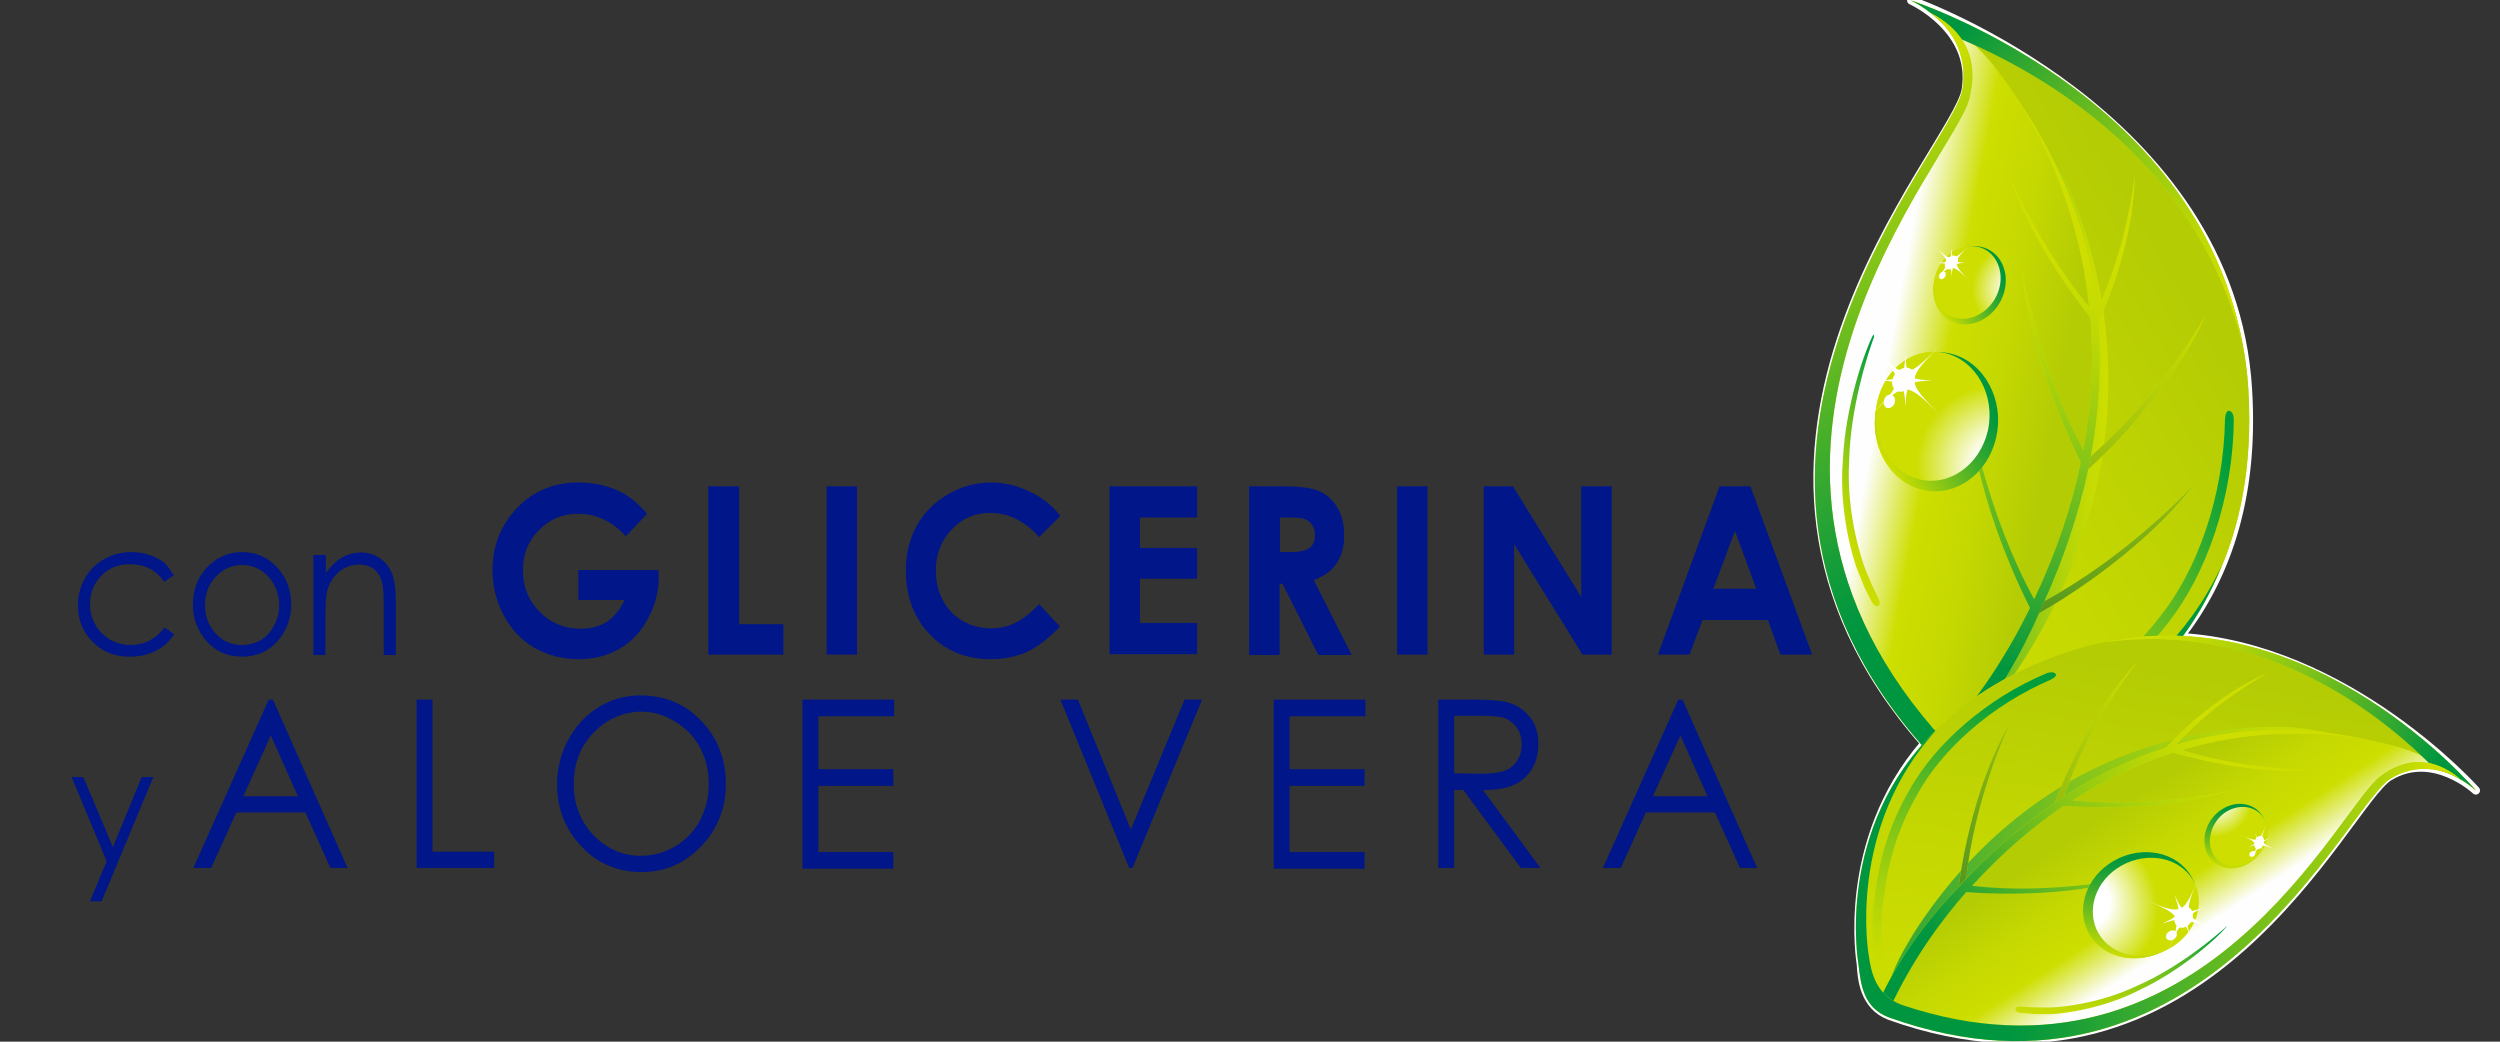 <?xml version="1.0" encoding="utf-8"?>
<!-- Generator: Adobe Illustrator 25.0.1, SVG Export Plug-In . SVG Version: 6.00 Build 0)  -->
<svg version="1.1" id="Capa_1" xmlns="http://www.w3.org/2000/svg" xmlns:xlink="http://www.w3.org/1999/xlink" x="0px" y="0px"
	 viewBox="0 0 600 250" style="enable-background:new 0 0 600 250;" xml:space="preserve">
<rect x="0" y="0" width="600" height="250" fill="#333333" stroke="none"/>
<style type="text/css">
	.st0{fill:#FFFFFF;}
	.st1{fill:#001689;}
	.st2{fill:#FFFFFF;stroke:#FFFFFF;stroke-width:2;stroke-linejoin:round;stroke-miterlimit:10;}
	.st3{fill:#CDDE00;}
	.st4{fill:url(#SVGID_1_);}
	.st5{fill:url(#SVGID_2_);}
	.st6{fill:url(#SVGID_3_);}
	.st7{fill:url(#SVGID_4_);}
	.st8{fill:url(#SVGID_5_);}
	.st9{fill:url(#SVGID_6_);}
	.st10{fill:url(#SVGID_7_);}
	.st11{fill:url(#SVGID_8_);}
	.st12{fill:url(#SVGID_9_);}
	.st13{fill:url(#SVGID_10_);}
	.st14{fill:url(#SVGID_11_);}
	.st15{fill:url(#SVGID_12_);}
	.st16{fill:url(#SVGID_13_);}
	.st17{fill:url(#SVGID_14_);}
	.st18{fill:url(#SVGID_15_);}
	.st19{fill:url(#SVGID_16_);}
	.st20{fill:url(#SVGID_17_);}
	.st21{fill:url(#SVGID_18_);}
	.st22{fill:url(#SVGID_19_);}
	.st23{fill:url(#SVGID_20_);}
	.st24{fill:url(#SVGID_21_);}
	.st25{fill:url(#SVGID_22_);}
	.st26{fill:url(#SVGID_23_);}
	.st27{fill:url(#SVGID_24_);}
	.st28{fill:url(#SVGID_25_);}
	.st29{fill:url(#SVGID_26_);}
	.st30{fill:url(#SVGID_27_);}
	.st31{fill:url(#SVGID_28_);}
	.st32{fill:url(#SVGID_29_);}
	.st33{fill:url(#SVGID_30_);}
</style>
<path class="st0" d="M523.2,152.9c10.4-13.3,18-32.3,16.3-59.5C535.5,27,458.7,0.1,458.7,0.1s15.4,6.9,13.1,21.4
	c-2.3,14.4-72,86.4-9.9,156.9c-20.4,23.6-15.3,52.9-15.3,52.9c0.2,3.6,0.7,10.1,6.9,12.5c75.3,26.9,109.4-51,119.9-57.4
	c10.5-6.4,20.8,3.3,20.8,3.3S563.5,155.2,523.2,152.9z"/>
<g>
	<g>
		<g>
			<g>
				<path class="st1" d="M41.7,138.1l-2.3,1.5c-2-2.8-4.7-4.2-8.2-4.2c-2.8,0-5.1,0.9-6.9,2.8c-1.8,1.9-2.7,4.1-2.7,6.8
					c0,1.7,0.4,3.4,1.3,4.9c0.8,1.5,2,2.7,3.5,3.6c1.5,0.8,3.1,1.3,4.9,1.3c3.3,0,6.1-1.4,8.2-4.2l2.3,1.6c-1.1,1.7-2.5,3.1-4.4,4
					c-1.8,0.9-3.9,1.4-6.3,1.4c-3.6,0-6.6-1.2-8.9-3.6c-2.4-2.4-3.5-5.3-3.5-8.8c0-2.3,0.6-4.5,1.7-6.4c1.1-2,2.6-3.5,4.6-4.6
					c1.9-1.1,4.1-1.7,6.5-1.7c1.5,0,3,0.2,4.4,0.7s2.6,1.1,3.6,1.9C40.2,135.9,41,136.9,41.7,138.1z"/>
				<path class="st1" d="M58.1,132.5c3.5,0,6.4,1.3,8.7,4c2.1,2.4,3.1,5.3,3.1,8.6c0,3.3-1.1,6.3-3.3,8.8c-2.2,2.5-5.1,3.7-8.5,3.7
					c-3.5,0-6.3-1.2-8.5-3.7c-2.2-2.5-3.3-5.4-3.3-8.8c0-3.3,1-6.2,3.1-8.6C51.7,133.9,54.6,132.5,58.1,132.5z M58.1,135.6
					c-2.4,0-4.5,0.9-6.3,2.8s-2.6,4.2-2.6,6.9c0,1.7,0.4,3.3,1.2,4.8c0.8,1.5,1.9,2.6,3.2,3.5c1.4,0.8,2.8,1.2,4.5,1.2
					c1.6,0,3.1-0.4,4.5-1.2s2.4-2,3.2-3.5c0.8-1.5,1.2-3.1,1.2-4.8c0-2.7-0.9-5-2.6-6.9S60.5,135.6,58.1,135.6z"/>
				<path class="st1" d="M75.3,133.2h2.9v4.3c1.2-1.6,2.5-2.9,3.9-3.7s3-1.2,4.6-1.2c1.7,0,3.2,0.5,4.5,1.4c1.3,0.9,2.3,2.1,2.9,3.7
					s0.9,3.9,0.9,7.2v12.3h-2.9v-11.4c0-2.8-0.1-4.6-0.3-5.5c-0.3-1.6-1-2.8-1.9-3.6c-1-0.8-2.2-1.2-3.8-1.2c-1.8,0-3.4,0.6-4.8,1.8
					c-1.4,1.2-2.3,2.8-2.8,4.6c-0.3,1.2-0.4,3.4-0.4,6.5v8.8h-2.9V133.2z"/>
				<path class="st1" d="M155.3,123.3l-5.1,5.4c-3.3-3.6-7.1-5.4-11.4-5.4c-3.8,0-6.9,1.3-9.5,4c-2.6,2.6-3.8,5.8-3.8,9.6
					c0,3.9,1.3,7.2,4,9.9c2.6,2.7,5.9,4.1,9.8,4.1c2.5,0,4.7-0.6,6.4-1.7c1.7-1.1,3.1-2.9,4.2-5.2h-11.1v-7.2H158l0.1,1.7
					c0,3.5-0.9,6.9-2.6,10c-1.7,3.2-4,5.6-6.8,7.2s-6,2.5-9.7,2.5c-4,0-7.5-0.9-10.7-2.7c-3.1-1.8-5.6-4.4-7.4-7.8s-2.7-7-2.7-10.9
					c0-5.3,1.7-10,5-13.9c4-4.7,9.2-7.1,15.6-7.1c3.3,0,6.5,0.6,9.4,1.9C150.5,118.7,153,120.6,155.3,123.3z"/>
				<path class="st1" d="M170.1,116.7h7.3v33.1h10.6v7.3h-18V116.7z"/>
				<path class="st1" d="M198.4,116.7h7.3v40.4h-7.3V116.7z"/>
				<path class="st1" d="M254.5,123.8l-5.1,5.1c-3.5-3.9-7.4-5.8-11.7-5.8c-3.7,0-6.8,1.3-9.3,4c-2.5,2.6-3.8,5.9-3.8,9.8
					c0,2.7,0.6,5.1,1.7,7.2c1.1,2.1,2.7,3.7,4.7,4.9c2,1.2,4.3,1.8,6.8,1.8c2.1,0,4.1-0.4,5.8-1.3c1.8-0.8,3.7-2.3,5.8-4.5l5,5.4
					c-2.8,2.9-5.5,4.9-8,6.1c-2.5,1.1-5.4,1.7-8.6,1.7c-6,0-10.9-2-14.7-6c-3.8-4-5.7-9.1-5.7-15.3c0-4,0.9-7.6,2.6-10.7
					c1.7-3.1,4.2-5.6,7.4-7.5c3.2-1.9,6.7-2.9,10.4-2.9c3.2,0,6.2,0.7,9.1,2.1C249.9,119.2,252.4,121.2,254.5,123.8z"/>
				<path class="st1" d="M266.3,116.7h21v7.5h-13.7v7.3h13.7v7.4h-13.7v10.6h13.7v7.5h-21V116.7z"/>
				<path class="st1" d="M299.9,116.7h7.7c4.2,0,7.3,0.4,9.1,1.2c1.8,0.8,3.2,2.1,4.3,4c1.1,1.8,1.6,4,1.6,6.6
					c0,2.7-0.6,4.9-1.8,6.7c-1.2,1.8-3,3.1-5.5,4l9.1,18h-8l-8.6-17.1h-0.7v17.1h-7.3V116.7z M307.2,132.5h2.3c2.3,0,3.9-0.3,4.8-1
					s1.3-1.7,1.3-3.2c0-0.9-0.2-1.6-0.7-2.3c-0.4-0.7-1-1.1-1.7-1.4c-0.7-0.3-2.1-0.4-4-0.4h-2V132.5z"/>
				<path class="st1" d="M335.3,116.7h7.3v40.4h-7.3V116.7z"/>
				<path class="st1" d="M356.1,116.7h7l16.4,26.6v-26.6h7.3v40.4h-7l-16.4-26.5v26.5h-7.3V116.7z"/>
				<path class="st1" d="M412.7,116.7h7.4l14.8,40.4h-7.6l-3-8.3h-15.7l-3.1,8.3h-7.6L412.7,116.7z M416.4,127.4l-5.2,13.9h10.3
					L416.4,127.4z"/>
				<path class="st1" d="M17.2,186.5H20l7.1,16.8l6.9-16.8h2.8l-12.4,29.8h-2.8l4-9.6L17.2,186.5z"/>
				<path class="st1" d="M65.5,167.9l17.9,40.4h-4.1l-6-13.3H56.7l-6,13.3h-4.3l18.1-40.4H65.5z M65,176.5l-6.6,14.6h13.1L65,176.5z
					"/>
				<path class="st1" d="M100,167.9h3.8v36.5h14.8v3.9H100V167.9z"/>
				<path class="st1" d="M153.7,166.9c5.8,0,10.7,2,14.6,6.1s5.9,9.1,5.9,15.1c0,5.9-2,10.9-5.9,15c-3.9,4.1-8.7,6.2-14.3,6.2
					c-5.7,0-10.5-2-14.4-6.1c-3.9-4.1-5.9-9.1-5.9-14.9c0-3.9,0.9-7.5,2.7-10.8s4.2-5.9,7.3-7.8
					C146.8,167.8,150.1,166.9,153.7,166.9z M153.9,170.8c-2.8,0-5.5,0.8-8.1,2.3c-2.5,1.6-4.5,3.7-6,6.3c-1.4,2.6-2.1,5.6-2.1,8.8
					c0,4.8,1.6,8.9,4.7,12.2c3.2,3.3,7,5,11.4,5c3,0,5.7-0.8,8.3-2.3c2.5-1.5,4.5-3.6,5.9-6.2c1.4-2.6,2.1-5.6,2.1-8.8
					c0-3.2-0.7-6.1-2.1-8.7c-1.4-2.6-3.4-4.7-6-6.2C159.5,171.6,156.8,170.8,153.9,170.8z"/>
				<path class="st1" d="M192.6,167.9h22v4h-18.2v12.7h18v4h-18v15.9h18v4h-21.8V167.9z"/>
				<path class="st1" d="M254.5,167.9h4.2l12.7,31.2l12.9-31.2h4.2l-16.7,40.4H271L254.5,167.9z"/>
				<path class="st1" d="M305.7,167.9h22v4h-18.2v12.7h18v4h-18v15.9h18v4h-21.8V167.9z"/>
				<path class="st1" d="M345.2,167.9h7.6c4.3,0,7.2,0.2,8.7,0.6c2.3,0.5,4.1,1.7,5.6,3.5s2.1,4,2.1,6.7c0,2.2-0.5,4.1-1.5,5.8
					c-1,1.7-2.4,2.9-4.2,3.8c-1.8,0.9-4.3,1.3-7.6,1.3l13.8,18.7H365l-13.8-18.7H349v18.7h-3.8V167.9z M349,171.9v13.7l6.6,0.1
					c2.6,0,4.5-0.3,5.7-0.8c1.2-0.5,2.2-1.3,2.9-2.5c0.7-1.1,1-2.4,1-3.8c0-1.4-0.3-2.6-1-3.7s-1.6-1.9-2.7-2.4
					c-1.1-0.5-3-0.7-5.6-0.7H349z"/>
				<path class="st1" d="M403.8,167.9l17.9,40.4h-4.1l-6-13.3H395l-6,13.3h-4.3l18.1-40.4H403.8z M403.3,176.5l-6.6,14.6h13.1
					L403.3,176.5z"/>
			</g>
		</g>
	</g>
</g>
<path class="st2" d="M523.2,152.9c10.4-13.3,18-32.3,16.3-59.5C535.5,27,458.7,0.1,458.7,0.1s15.4,6.9,13.1,21.4
	c-2.3,14.4-72,86.4-9.9,156.9c-20.4,23.6-15.3,52.9-15.3,52.9c0.2,3.6,0.7,10.1,6.9,12.5c75.3,26.9,109.4-51,119.9-57.4
	c10.5-6.4,20.8,3.3,20.8,3.3S563.5,155.2,523.2,152.9z"/>
<g>
	<g>
		<path class="st3" d="M479.6,181.4c0,0,64.5-13.9,60-88C535.5,27,458.7,0.1,458.7,0.1s15.4,6.9,13.1,21.4
			c-2.3,14.5-72.7,87.1-9,157.9C468.1,185.3,475.5,182.8,479.6,181.4z"/>
		
			<linearGradient id="SVGID_1_" gradientUnits="userSpaceOnUse" x1="-491.119" y1="131.347" x2="-369.401" y2="131.347" gradientTransform="matrix(-0.861 0.51 0.51 0.861 39.47 194.376)">
			<stop  offset="7.722010e-02" style="stop-color:#B4CC04"/>
			<stop  offset="0.589" style="stop-color:#C5D801"/>
			<stop  offset="1" style="stop-color:#CDDE00"/>
		</linearGradient>
		<path class="st4" d="M479.6,181.4c0,0,64.5-13.9,60-88C535.5,27,458.7,0.1,458.7,0.1s15.4,6.9,13.1,21.4
			c-2.3,14.5-72.7,87.1-9,157.9C468.1,185.3,475.5,182.8,479.6,181.4z"/>
		<path class="st3" d="M468.7,8.6c-4-5.7-10.1-8.5-10.1-8.5S526.9,22,538,81.8C527.2,39.9,492.3,18.1,468.7,8.6z"/>
		
			<linearGradient id="SVGID_2_" gradientUnits="userSpaceOnUse" x1="-475.562" y1="190.992" x2="-382.932" y2="190.992" gradientTransform="matrix(-0.861 0.51 0.51 0.861 39.47 194.376)">
			<stop  offset="7.722010e-02" style="stop-color:#009D3D"/>
			<stop  offset="0.161" style="stop-color:#1AA535"/>
			<stop  offset="0.384" style="stop-color:#59B923"/>
			<stop  offset="0.587" style="stop-color:#8BC914"/>
			<stop  offset="0.764" style="stop-color:#AFD409"/>
			<stop  offset="0.908" style="stop-color:#C5DB02"/>
			<stop  offset="1" style="stop-color:#CDDE00"/>
		</linearGradient>
		<path class="st5" d="M536.1,100.6c-0.1,18.9-6.6,37.2-15.7,48.8c-8.9,11.7-18.5,17.3-21,18.9c-8.9,5.3-10.6,6.1-20,9
			c0,0.1-4.8,1.3-5.1,0c-0.3-1.2,4.3-2.3,4.3-2.4c9-2.9,10-3.1,19.4-8.7c2.4-1.6,11.7-6.9,20.4-18.2c8.9-11.1,15.3-28.8,15.6-47.4
			c0,0,0.1-2,0.9-2C535.9,98.6,536.1,100.1,536.1,100.6z"/>
		<path class="st3" d="M471.8,21.6c1.5-10.7-6.3-17.2-10.6-20c5.7,2.8,12.9,8.4,18,15.1c33.8,44.7,21.9,90.2,21.9,90.2
			c-6.5,40.9-31.1,68.7-35.8,73.8c0,0,0,0-0.1-0.1C401,109.5,469.7,36.1,471.8,21.6z"/>
		
			<linearGradient id="SVGID_3_" gradientUnits="userSpaceOnUse" x1="-443.866" y1="150.478" x2="-400.919" y2="112.79" gradientTransform="matrix(-0.861 0.51 0.51 0.861 39.47 194.376)">
			<stop  offset="7.722010e-02" style="stop-color:#B4CC04"/>
			<stop  offset="0.352" style="stop-color:#C5D801"/>
			<stop  offset="0.573" style="stop-color:#CDDE00"/>
			<stop  offset="0.816" style="stop-color:#FEFEFE"/>
		</linearGradient>
		<path class="st6" d="M471.8,21.6c1.5-10.7-6.3-17.2-10.6-20c5.7,2.8,12.9,8.4,18,15.1c33.8,44.7,21.9,90.2,21.9,90.2
			c-6.5,40.9-31.1,68.7-35.8,73.8c0,0,0,0-0.1-0.1C401,109.5,469.7,36.1,471.8,21.6z"/>
		
			<linearGradient id="SVGID_4_" gradientUnits="userSpaceOnUse" x1="-464.709" y1="51.748" x2="-491.574" y2="144.011" gradientTransform="matrix(-0.861 0.51 0.51 0.861 39.47 194.376)">
			<stop  offset="7.722010e-02" style="stop-color:#009640"/>
			<stop  offset="0.161" style="stop-color:#1A9F38"/>
			<stop  offset="0.384" style="stop-color:#59B524"/>
			<stop  offset="0.587" style="stop-color:#8BC715"/>
			<stop  offset="0.764" style="stop-color:#AFD309"/>
			<stop  offset="0.908" style="stop-color:#C5DB03"/>
			<stop  offset="1" style="stop-color:#CDDE00"/>
		</linearGradient>
		<path class="st7" d="M468.7,8.6c-4-5.7-10.1-8.5-10.1-8.5S526.9,22,538,81.8C527.2,39.9,492.3,18.1,468.7,8.6z"/>
		
			<linearGradient id="SVGID_5_" gradientUnits="userSpaceOnUse" x1="549.97" y1="-106.691" x2="588.5" y2="-106.691" gradientTransform="matrix(1 0 0 1 -82.449 212.438)">
			<stop  offset="7.722010e-02" style="stop-color:#3AAA35"/>
			<stop  offset="0.223" style="stop-color:#59B52A"/>
			<stop  offset="0.478" style="stop-color:#8BC718"/>
			<stop  offset="0.702" style="stop-color:#AFD30B"/>
			<stop  offset="0.883" style="stop-color:#C5DB03"/>
			<stop  offset="1" style="stop-color:#CDDE00"/>
		</linearGradient>
		<path class="st8" d="M501.4,109.1c3.1-19.4,2.1-40.2-4.7-58.8c-2.6-7.2-4.3-11.2-6.9-16.8c0,0-0.9-0.8-0.6-0.9
			c0.3-0.1,0.8,0.7,0.8,0.7c3.3,5.1,5.9,9.4,8.6,16.8c7,19,9.2,39.7,5.9,59.6c-3.3,19.9-11.5,38.8-23.2,55.2
			c-4.6,6.3-8.1,9.9-12.9,13.7c0,0-0.7,0.6-1,0.4c-0.2-0.2,0.4-0.9,0.4-0.9c3.6-4.8,6.4-8.7,10.8-15
			C490.2,147,498.2,128.5,501.4,109.1z M504.6,109.6c-3.3,19.9-11.5,38.8-23.2,55.2"/>
		
			<linearGradient id="SVGID_6_" gradientUnits="userSpaceOnUse" x1="-410.966" y1="139.355" x2="-377.947" y2="139.355" gradientTransform="matrix(-0.861 0.51 0.51 0.861 39.47 194.376)">
			<stop  offset="7.722010e-02" style="stop-color:#009D3D"/>
			<stop  offset="0.161" style="stop-color:#1AA535"/>
			<stop  offset="0.384" style="stop-color:#59B923"/>
			<stop  offset="0.587" style="stop-color:#8BC914"/>
			<stop  offset="0.764" style="stop-color:#AFD409"/>
			<stop  offset="0.908" style="stop-color:#C5DB02"/>
			<stop  offset="1" style="stop-color:#CDDE00"/>
		</linearGradient>
		<path class="st9" d="M449.8,80.8c-1.5,3.9-5.7,17-6,29.7c-0.8,12.8,3.2,24.6,4,26.4c1.8,4.3,1,2.5,3,6.7c0,0,0.8,1.4-0.1,1.8
			c-0.9,0.4-1.6-1.2-1.6-1.2c-2.2-4.3-1.3-2.5-3.1-6.9c-0.9-1.9-4.8-14-3.7-27c0.6-12.9,5.2-26,7.2-29.8c0,0,0.1-0.2,0.2-0.2
			C449.8,80.7,449.8,80.8,449.8,80.8z"/>
		<g>
			<path class="st3" d="M503.6,77.3c0.9,11.2,0.1,22.1-1.8,32.2c0,0-0.4,2.2-0.6,3.1c-2.5,11.7-6.4,22.5-10.5,31.6
				c0,0-1,2.1-1.3,2.9c-9.3,21.5-21.2,33.2-22.9,34.9c-0.4-0.3-0.9-0.9-1.2-1.2c-0.4-0.4-1-0.7-1.4-1.1
				c11.5-12.1,18.7-24.4,23.3-33.8c-1.4-2.7-12.7-25.1-14.5-47c0.3,2.1,4.4,24.6,15.5,44.9c5.5-11.6,9.1-22.6,11.2-32.9
				c-2.4-4.7-12.5-25.7-14.1-46.3c0.3,2,4.2,23.5,14.7,43.4c2.1-11.5,2.5-22.2,1.7-31.8c-1-1.3-14-17.3-19.6-34.4
				c0.8,1.9,7.8,18.1,19.3,31.9c-3.4-33.9-20.6-54.2-20.5-54.4c14,18.4,20.5,37.2,22.5,55.1C503.3,74.3,503.5,76.3,503.6,77.3z"/>
			<path class="st3" d="M490.6,144.3c19.8-10.7,34.8-26.7,36.2-28.3c-13.5,17.6-35.3,30-37.5,31.2L490.6,144.3z"/>
			<path class="st3" d="M501.8,109.5c16.2-14.1,26.8-32.3,27.7-34.1c-8.3,18.5-24.5,33.8-28.3,37.2L501.8,109.5z"/>
		</g>
		<path class="st3" d="M503.3,74.3c6.9-14.2,8.8-30,9-31.9c-0.3,16.2-7.3,31.9-8.7,34.9L503.3,74.3z"/>
		<g>
			
				<linearGradient id="SVGID_7_" gradientUnits="userSpaceOnUse" x1="-387.075" y1="198.605" x2="-456.041" y2="117.126" gradientTransform="matrix(-0.861 0.51 0.51 0.861 39.47 194.376)">
				<stop  offset="7.722010e-02" style="stop-color:#009640"/>
				<stop  offset="0.161" style="stop-color:#1A9F38"/>
				<stop  offset="0.384" style="stop-color:#59B524"/>
				<stop  offset="0.587" style="stop-color:#8BC715"/>
				<stop  offset="0.764" style="stop-color:#AFD309"/>
				<stop  offset="0.908" style="stop-color:#C5DB03"/>
				<stop  offset="1" style="stop-color:#CDDE00"/>
			</linearGradient>
			<path class="st10" d="M503.6,77.3c0.9,11.2,0.1,22.1-1.8,32.2c0,0-0.4,2.2-0.6,3.1c-2.5,11.7-6.4,22.5-10.5,31.6
				c0,0-1,2.1-1.3,2.9c-9.3,21.5-21.2,33.2-22.9,34.9c-0.4-0.3-0.9-0.9-1.2-1.2c-0.4-0.4-1-0.7-1.4-1.1
				c11.5-12.1,18.7-24.4,23.3-33.8c-1.4-2.7-12.7-25.1-14.5-47c0.3,2.1,4.4,24.6,15.5,44.9c5.5-11.6,9.1-22.6,11.2-32.9
				c-2.4-4.7-12.5-25.7-14.1-46.3c0.3,2,4.2,23.5,14.7,43.4c2.1-11.5,2.5-22.2,1.7-31.8c-1-1.3-14-17.3-19.6-34.4
				c0.8,1.9,7.8,18.1,19.3,31.9c-3.4-33.9-20.6-54.2-20.5-54.4c14,18.4,20.5,37.2,22.5,55.1C503.3,74.3,503.5,76.3,503.6,77.3z"/>
			
				<linearGradient id="SVGID_8_" gradientUnits="userSpaceOnUse" x1="-408.255" y1="216.536" x2="-477.238" y2="135.037" gradientTransform="matrix(-0.861 0.51 0.51 0.861 39.47 194.376)">
				<stop  offset="7.722010e-02" style="stop-color:#358428"/>
				<stop  offset="0.241" style="stop-color:#599A1E"/>
				<stop  offset="0.49" style="stop-color:#8BB711"/>
				<stop  offset="0.709" style="stop-color:#AFCC08"/>
				<stop  offset="0.886" style="stop-color:#C5D902"/>
				<stop  offset="1" style="stop-color:#CDDE00"/>
			</linearGradient>
			<path class="st11" d="M490.6,144.3c19.8-10.7,34.8-26.7,36.2-28.3c-13.5,17.6-35.3,30-37.5,31.2L490.6,144.3z"/>
			
				<linearGradient id="SVGID_9_" gradientUnits="userSpaceOnUse" x1="-408.907" y1="217.088" x2="-477.889" y2="135.59" gradientTransform="matrix(-0.861 0.51 0.51 0.861 39.47 194.376)">
				<stop  offset="7.722010e-02" style="stop-color:#358428"/>
				<stop  offset="0.241" style="stop-color:#599A1E"/>
				<stop  offset="0.49" style="stop-color:#8BB711"/>
				<stop  offset="0.709" style="stop-color:#AFCC08"/>
				<stop  offset="0.886" style="stop-color:#C5D902"/>
				<stop  offset="1" style="stop-color:#CDDE00"/>
			</linearGradient>
			<path class="st12" d="M501.8,109.5c16.2-14.1,26.8-32.3,27.7-34.1c-8.3,18.5-24.5,33.8-28.3,37.2L501.8,109.5z"/>
		</g>
		
			<linearGradient id="SVGID_10_" gradientUnits="userSpaceOnUse" x1="-398.986" y1="208.72" x2="-467.975" y2="127.214" gradientTransform="matrix(-0.861 0.51 0.51 0.861 39.47 194.376)">
			<stop  offset="7.722010e-02" style="stop-color:#358428"/>
			<stop  offset="0.241" style="stop-color:#599A1E"/>
			<stop  offset="0.49" style="stop-color:#8BB711"/>
			<stop  offset="0.709" style="stop-color:#AFCC08"/>
			<stop  offset="0.886" style="stop-color:#C5D902"/>
			<stop  offset="1" style="stop-color:#CDDE00"/>
		</linearGradient>
		<path class="st13" d="M503.3,74.3c6.9-14.2,8.8-30,9-31.9c-0.3,16.2-7.3,31.9-8.7,34.9L503.3,74.3z"/>
		<g>
			<g>
				<g>
					<path class="st3" d="M461.2,117.5c-7.9-2-12.8-11-10.8-20c2-9,10-14.6,17.9-12.6c7.9,2,12.8,11,10.8,20
						C477.1,113.9,469.1,119.5,461.2,117.5z"/>
					
						<linearGradient id="SVGID_11_" gradientUnits="userSpaceOnUse" x1="-428.809" y1="136.537" x2="-397.916" y2="136.537" gradientTransform="matrix(-0.861 0.51 0.51 0.861 39.47 194.376)">
						<stop  offset="7.722010e-02" style="stop-color:#009640"/>
						<stop  offset="0.191" style="stop-color:#129C3A"/>
						<stop  offset="0.418" style="stop-color:#40AD2C"/>
						<stop  offset="0.735" style="stop-color:#8AC715"/>
						<stop  offset="1" style="stop-color:#CDDE00"/>
					</linearGradient>
					<path class="st14" d="M461.2,117.5c-7.9-2-12.8-11-10.8-20c2-9,10-14.6,17.9-12.6c7.9,2,12.8,11,10.8,20
						C477.1,113.9,469.1,119.5,461.2,117.5z"/>
					
						<radialGradient id="SVGID_12_" cx="9060.178" cy="6893.334" r="29.178" gradientTransform="matrix(0.191 -0.874 0.971 0.249 -7940.948 6315.326)" gradientUnits="userSpaceOnUse">
						<stop  offset="0.297" style="stop-color:#FFFFFF"/>
						<stop  offset="0.798" style="stop-color:#CDDE00"/>
					</radialGradient>
					<path class="st15" d="M460.5,115c-7.4-1.9-11.8-10.2-10-18.5c1.8-8.4,9.3-13.6,16.6-11.7c7.3,1.9,11.8,10.2,10,18.5
						C475.2,111.6,467.8,116.9,460.5,115z"/>
					<path class="st0" d="M455,93.7c-1.1-0.7-1.2-2.5-0.2-3.9c1-1.4,2.8-2,3.9-1.2c1.1,0.7,1.2,2.5,0.2,3.9
						C457.8,93.9,456.1,94.4,455,93.7z"/>
					<path class="st0" d="M452.9,97.9c-0.7-0.2-1-1.1-0.7-2c0.3-0.9,1.1-1.4,1.8-1.1c0.7,0.2,1,1.1,0.7,2
						C454.4,97.6,453.6,98.1,452.9,97.9z"/>
				</g>
			</g>
		</g>
		<g>
			<g>
				<g>
					<path class="st3" d="M470.1,77.7c-4.6-0.9-7.1-5.8-5.7-10.9c1.4-5.1,6.3-8.5,10.9-7.6c4.6,0.9,7.1,5.8,5.7,10.9
						C479.6,75.2,474.7,78.6,470.1,77.7z"/>
					
						<linearGradient id="SVGID_13_" gradientUnits="userSpaceOnUse" x1="-446.241" y1="112.416" x2="-427.516" y2="112.416" gradientTransform="matrix(-0.861 0.51 0.51 0.861 39.47 194.376)">
						<stop  offset="7.722010e-02" style="stop-color:#009640"/>
						<stop  offset="0.191" style="stop-color:#129C3A"/>
						<stop  offset="0.418" style="stop-color:#40AD2C"/>
						<stop  offset="0.735" style="stop-color:#8AC715"/>
						<stop  offset="1" style="stop-color:#CDDE00"/>
					</linearGradient>
					<path class="st16" d="M470.1,77.7c-4.6-0.9-7.1-5.8-5.7-10.9c1.4-5.1,6.3-8.5,10.9-7.6c4.6,0.9,7.1,5.8,5.7,10.9
						C479.6,75.2,474.7,78.6,470.1,77.7z"/>
					
						<radialGradient id="SVGID_14_" cx="9185.786" cy="6963.16" r="15.811" gradientTransform="matrix(0.256 -0.917 1.036 0.206 -9078.56 7058.163)" gradientUnits="userSpaceOnUse">
						<stop  offset="0.297" style="stop-color:#FFFFFF"/>
						<stop  offset="0.798" style="stop-color:#CDDE00"/>
					</radialGradient>
					<path class="st17" d="M469.7,76.4c-4.2-0.8-6.6-5.4-5.3-10.1c1.3-4.7,5.8-7.9,10.1-7.1c4.2,0.8,6.6,5.4,5.3,10.1
						C478.5,74,474,77.2,469.7,76.4z"/>
					<path class="st0" d="M467.2,64.5c-0.6-0.4-0.6-1.3,0-2.2c0.6-0.8,1.7-1.2,2.3-0.8c0.6,0.4,0.6,1.4,0,2.2
						C468.9,64.5,467.8,64.9,467.2,64.5z"/>
					<path class="st0" d="M465.8,67c-0.4-0.1-0.5-0.6-0.3-1.1c0.2-0.5,0.7-0.8,1.1-0.7c0.4,0.1,0.5,0.6,0.3,1.1
						C466.7,66.7,466.2,67.1,465.8,67z"/>
				</g>
			</g>
		</g>
		<path class="st0" d="M455.1,90.8c-0.3-1.9-2.3-3.9-6-7.7c3.7,3.7,5.8,5.7,7.7,6c0.3-0.9,0.4-2.2,0.5-4.2c0.1,1.9,0.2,3.2,0.5,4.2
			c1.9-0.3,3.9-2.3,7.7-6c-3.7,3.7-5.7,5.8-6,7.7c0.9,0.3,2.2,0.4,4.2,0.5c-1.9,0.1-3.3,0.2-4.2,0.5c0.3,1.9,2.3,3.9,6,7.7
			c-3.7-3.7-5.8-5.7-7.7-6c-0.3,0.9-0.4,2.2-0.5,4.2c-0.1-1.9-0.2-3.3-0.5-4.2c-1.9,0.3-3.9,2.3-7.7,6c3.7-3.7,5.7-5.8,6-7.7
			c-0.9-0.3-2.2-0.4-4.2-0.5C452.9,91.2,454.2,91.1,455.1,90.8z"/>
		<path class="st0" d="M467.2,62.8c-0.2-1-1.2-2.1-3.2-4.1c2,2,3.1,3,4.1,3.2c0.2-0.5,0.2-1.2,0.3-2.2c0.1,1,0.1,1.7,0.3,2.2
			c1-0.2,2.1-1.2,4.1-3.2c-2,2-3,3.1-3.2,4.1c0.5,0.2,1.2,0.2,2.2,0.3c-1,0-1.7,0.1-2.2,0.3c0.2,1,1.2,2.1,3.2,4.1
			c-2-2-3.1-3-4.1-3.2c-0.2,0.5-0.2,1.2-0.3,2.2c0-1-0.1-1.7-0.3-2.2c-1,0.2-2.1,1.2-4.1,3.2c2-2,3-3.1,3.2-4.1
			c-0.5-0.2-1.2-0.2-2.2-0.3C466.1,63,466.8,63,467.2,62.8z"/>
		<path class="st3" d="M471,21.4c1.4-9-3.3-15-7.6-18.3c3.9,2.2,12.6,7.5,9.2,20.7c-3.6,14.2-67.6,83-8.5,151.2
			c5.4,5.8,11.7,4.7,16.7,3.4c0,0,36.2-7.8,52.4-42.7c-14.7,38-53.4,46.4-53.4,46.4c-6,1.7-12.3,3.5-17.7-2.3
			C398.6,109,468.7,35.9,471,21.4z"/>
		
			<linearGradient id="SVGID_15_" gradientUnits="userSpaceOnUse" x1="-416.783" y1="177.929" x2="-417.393" y2="61.355" gradientTransform="matrix(-0.861 0.51 0.51 0.861 39.47 194.376)">
			<stop  offset="7.722010e-02" style="stop-color:#009640"/>
			<stop  offset="0.191" style="stop-color:#129C3A"/>
			<stop  offset="0.418" style="stop-color:#40AD2C"/>
			<stop  offset="0.735" style="stop-color:#8AC715"/>
			<stop  offset="1" style="stop-color:#CDDE00"/>
		</linearGradient>
		<path class="st18" d="M471,21.4c1.4-9-3.3-15-7.6-18.3c3.9,2.2,12.6,7.5,9.2,20.7c-3.6,14.2-67.6,83-8.5,151.2
			c5.4,5.8,11.7,4.7,16.7,3.4c0,0,36.2-7.8,52.4-42.7c-14.7,38-53.4,46.4-53.4,46.4c-6,1.7-12.3,3.5-17.7-2.3
			C398.6,109,468.7,35.9,471,21.4z"/>
	</g>
	<g>
		<path class="st3" d="M446.6,231.3c0,0-9.8-54.6,49.2-74.7c53-18.1,98.4,33.1,98.4,33.1s-10.3-9.7-20.8-3.3
			c-10.5,6.4-44.5,84.3-119.9,57.4C447.3,241.4,446.8,234.9,446.6,231.3z"/>
		
			<linearGradient id="SVGID_16_" gradientUnits="userSpaceOnUse" x1="-46.193" y1="-613.952" x2="56.099" y2="-613.952" gradientTransform="matrix(-0.145 0.99 -0.99 -0.145 -86.745 110.12)">
			<stop  offset="7.722010e-02" style="stop-color:#B4CC04"/>
			<stop  offset="0.589" style="stop-color:#C5D801"/>
			<stop  offset="1" style="stop-color:#CDDE00"/>
		</linearGradient>
		<path class="st19" d="M446.6,231.3c0,0-9.8-54.6,49.2-74.7c53-18.1,98.4,33.1,98.4,33.1s-10.3-9.7-20.8-3.3
			c-10.5,6.4-44.5,84.3-119.9,57.4C447.3,241.4,446.8,234.9,446.6,231.3z"/>
		<path class="st3" d="M584.4,184.6c5.7,1.2,9.8,5.1,9.8,5.1s-38.8-46.1-88.9-35.6C541.4,149.2,569.5,169.3,584.4,184.6z"/>
		
			<linearGradient id="SVGID_17_" gradientUnits="userSpaceOnUse" x1="-33.118" y1="-563.831" x2="44.727" y2="-563.831" gradientTransform="matrix(-0.145 0.99 -0.99 -0.145 -86.745 110.12)">
			<stop  offset="7.722010e-02" style="stop-color:#009D3D"/>
			<stop  offset="0.161" style="stop-color:#1AA535"/>
			<stop  offset="0.384" style="stop-color:#59B923"/>
			<stop  offset="0.587" style="stop-color:#8BC914"/>
			<stop  offset="0.764" style="stop-color:#AFD409"/>
			<stop  offset="0.908" style="stop-color:#C5DB02"/>
			<stop  offset="1" style="stop-color:#CDDE00"/>
		</linearGradient>
		<path class="st20" d="M491.4,161.5c-14.7,6.1-26.8,17-32.9,27.7c-6.3,10.7-7.6,19.9-8,22.3c-1.3,8.6-1.4,10.2-0.6,18.4
			c0,0,0.5,4.2,1.7,4c1-0.2,0.4-4.1,0.4-4.1c-0.6-7.9-0.8-8.8,0.6-17.8c0.4-2.3,1.7-11.3,7.7-21.6c5.8-10.5,17.5-21.1,31.9-27.3
			c0,0,1.5-0.7,1.2-1.3C493,161.1,491.8,161.4,491.4,161.5z"/>
		<path class="st3" d="M573.4,186.3c7.8-4.6,15.4-0.6,18.9,1.9c-4-3.5-10.6-7.3-17.5-9.1c-45.5-12-77.1,11.8-77.1,11.8
			c-29.7,18.1-43.5,46.1-45.9,51.4c0,0,0,0,0.1,0C527.6,269.5,562.7,192.6,573.4,186.3z"/>
		
			<linearGradient id="SVGID_18_" gradientUnits="userSpaceOnUse" x1="-6.469" y1="-597.882" x2="29.611" y2="-629.545" gradientTransform="matrix(-0.145 0.99 -0.99 -0.145 -86.745 110.12)">
			<stop  offset="7.722010e-02" style="stop-color:#B4CC04"/>
			<stop  offset="0.352" style="stop-color:#C5D801"/>
			<stop  offset="0.573" style="stop-color:#CDDE00"/>
			<stop  offset="0.816" style="stop-color:#FEFEFE"/>
		</linearGradient>
		<path class="st21" d="M573.4,186.3c7.8-4.6,15.4-0.6,18.9,1.9c-4-3.5-10.6-7.3-17.5-9.1c-45.5-12-77.1,11.8-77.1,11.8
			c-29.7,18.1-43.5,46.1-45.9,51.4c0,0,0,0,0.1,0C527.6,269.5,562.7,192.6,573.4,186.3z"/>
		
			<linearGradient id="SVGID_19_" gradientUnits="userSpaceOnUse" x1="-23.997" y1="-680.84" x2="-46.575" y2="-603.305" gradientTransform="matrix(-0.145 0.99 -0.99 -0.145 -86.745 110.12)">
			<stop  offset="7.722010e-02" style="stop-color:#009640"/>
			<stop  offset="0.161" style="stop-color:#1A9F38"/>
			<stop  offset="0.384" style="stop-color:#59B524"/>
			<stop  offset="0.587" style="stop-color:#8BC715"/>
			<stop  offset="0.764" style="stop-color:#AFD309"/>
			<stop  offset="0.908" style="stop-color:#C5DB03"/>
			<stop  offset="1" style="stop-color:#CDDE00"/>
		</linearGradient>
		<path class="st22" d="M584.4,184.6c5.7,1.2,9.8,5.1,9.8,5.1s-38.8-46.1-88.9-35.6C541.4,149.2,569.5,169.3,584.4,184.6z"/>
		
			<linearGradient id="SVGID_20_" gradientUnits="userSpaceOnUse" x1="534.715" y1="-5.291" x2="641.693" y2="-5.291" gradientTransform="matrix(1 0 0 1 -82.449 212.438)">
			<stop  offset="7.722010e-02" style="stop-color:#3AAA35"/>
			<stop  offset="0.223" style="stop-color:#59B52A"/>
			<stop  offset="0.478" style="stop-color:#8BC718"/>
			<stop  offset="0.702" style="stop-color:#AFD30B"/>
			<stop  offset="0.883" style="stop-color:#C5DB03"/>
			<stop  offset="1" style="stop-color:#CDDE00"/>
		</linearGradient>
		<path class="st23" d="M461.2,226c-3.4,5.4-5.6,8.9-8.2,13.2c0,0-0.4,0.7-0.6,0.6c-0.3-0.1,0-0.9,0-0.9c1.5-4.9,3.1-8.8,6.6-14.4
			c9-14.3,21-26.7,35.5-35.6c14.4-8.8,31.2-13.8,48.2-14.4c6.6-0.3,10.8,0.3,15.8,1.3c0,0,0.8,0.1,0.8,0.4c0,0.2-0.9-0.2-0.9-0.2
			c-5.2-0.3-8.8-0.3-15.3,0c-16.6,0.6-33.1,6.5-47.2,15.1C481.8,199.9,470,212,461.2,226z M458.9,224.6c9-14.3,21-26.7,35.5-35.6"/>
		
			<linearGradient id="SVGID_21_" gradientUnits="userSpaceOnUse" x1="21.176" y1="-607.231" x2="48.906" y2="-607.231" gradientTransform="matrix(-0.145 0.99 -0.99 -0.145 -86.745 110.12)">
			<stop  offset="7.722010e-02" style="stop-color:#009D3D"/>
			<stop  offset="0.161" style="stop-color:#1AA535"/>
			<stop  offset="0.384" style="stop-color:#59B923"/>
			<stop  offset="0.587" style="stop-color:#8BC914"/>
			<stop  offset="0.764" style="stop-color:#AFD409"/>
			<stop  offset="0.908" style="stop-color:#C5DB02"/>
			<stop  offset="1" style="stop-color:#CDDE00"/>
		</linearGradient>
		<path class="st24" d="M534.3,222.4c-2.6,2.4-11.4,9.8-21.2,14.1c-9.7,4.7-20.1,5.4-21.8,5.3c-3.9,0-2.3,0-6.2-0.2
			c0,0-1.4-0.2-1.4,0.6c0,0.8,1.4,0.9,1.4,0.9c4,0.3,2.3,0.3,6.3,0.3c1.7,0.1,12.4-0.8,22.1-5.8c9.8-4.6,18.5-12.3,20.8-15.1
			c0,0,0.1-0.1,0.1-0.2C534.4,222.2,534.3,222.4,534.3,222.4z"/>
		<g>
			<path class="st3" d="M519.9,179.4c-9,2.9-17.2,7-24.5,11.7c0,0-1.6,1-2.2,1.5c-8.3,5.7-15.4,12.1-21.2,18.2c0,0-1.3,1.4-1.8,2
				c-13.7,14.1-19.1,27.1-19.8,28.9c0.4,0.2,1,0.4,1.4,0.6c0.4,0.2,0.9,0.6,1.3,0.7c5.8-12.8,13-22.3,18.8-28.9
				c2.6,0.2,23.6,1.9,41.2-3.8c-1.7,0.4-20.5,4.5-39.8,2.3c7.3-8,14.7-14.3,22-19.2c4.4,0.3,24,1.5,40.5-3.8
				c-1.7,0.5-19.6,4.3-38.4,2.5c8.3-5.3,16.5-9,24.2-11.5c1.3,0.4,17.9,5.4,33,4.2c-1.8,0-16.6-0.2-31-4.8
				c27.4-8.1,48.7-1.3,48.8-1.4c-18.7-5-35.4-4.1-50,0.1C522.3,178.7,520.7,179.1,519.9,179.4z"/>
			<path class="st3" d="M471.9,210.8c2-18.8,9.7-35.6,10.5-37.2c-9.4,16.1-12,37-12.3,39.1L471.9,210.8z"/>
			<path class="st3" d="M495.4,191.1c5.8-17.1,16.6-31.1,17.7-32.4c-11.7,12.4-18.4,29.9-19.9,33.9L495.4,191.1z"/>
		</g>
		<path class="st3" d="M522.3,178.7c8.8-9.9,20.5-16.4,22-17.2c-12.5,5.3-22.5,15.8-24.4,17.9L522.3,178.7z"/>
		<g>
			
				<linearGradient id="SVGID_22_" gradientUnits="userSpaceOnUse" x1="41.23" y1="-557.442" x2="-16.721" y2="-625.907" gradientTransform="matrix(-0.145 0.99 -0.99 -0.145 -86.745 110.12)">
				<stop  offset="7.722010e-02" style="stop-color:#009640"/>
				<stop  offset="0.161" style="stop-color:#1A9F38"/>
				<stop  offset="0.384" style="stop-color:#59B524"/>
				<stop  offset="0.587" style="stop-color:#8BC715"/>
				<stop  offset="0.764" style="stop-color:#AFD309"/>
				<stop  offset="0.908" style="stop-color:#C5DB03"/>
				<stop  offset="1" style="stop-color:#CDDE00"/>
			</linearGradient>
			<path class="st25" d="M519.9,179.4c-9,2.9-17.2,7-24.5,11.7c0,0-1.6,1-2.2,1.5c-8.3,5.7-15.4,12.1-21.2,18.2c0,0-1.3,1.4-1.8,2
				c-13.7,14.1-19.1,27.1-19.8,28.9c0.4,0.2,1,0.4,1.4,0.6c0.4,0.2,0.9,0.6,1.3,0.7c5.8-12.8,13-22.3,18.8-28.9
				c2.6,0.2,23.6,1.9,41.2-3.8c-1.7,0.4-20.5,4.5-39.8,2.3c7.3-8,14.7-14.3,22-19.2c4.4,0.3,24,1.5,40.5-3.8
				c-1.7,0.5-19.6,4.3-38.4,2.5c8.3-5.3,16.5-9,24.2-11.5c1.3,0.4,17.9,5.4,33,4.2c-1.8,0-16.6-0.2-31-4.8
				c27.4-8.1,48.7-1.3,48.8-1.4c-18.7-5-35.4-4.1-50,0.1C522.3,178.7,520.7,179.1,519.9,179.4z"/>
			
				<linearGradient id="SVGID_23_" gradientUnits="userSpaceOnUse" x1="23.435" y1="-542.388" x2="-34.506" y2="-610.842" gradientTransform="matrix(-0.145 0.99 -0.99 -0.145 -86.745 110.12)">
				<stop  offset="7.722010e-02" style="stop-color:#358428"/>
				<stop  offset="0.241" style="stop-color:#599A1E"/>
				<stop  offset="0.49" style="stop-color:#8BB711"/>
				<stop  offset="0.709" style="stop-color:#AFCC08"/>
				<stop  offset="0.886" style="stop-color:#C5D902"/>
				<stop  offset="1" style="stop-color:#CDDE00"/>
			</linearGradient>
			<path class="st26" d="M471.9,210.8c2-18.8,9.7-35.6,10.5-37.2c-9.4,16.1-12,37-12.3,39.1L471.9,210.8z"/>
			
				<linearGradient id="SVGID_24_" gradientUnits="userSpaceOnUse" x1="22.899" y1="-541.894" x2="-35.078" y2="-610.389" gradientTransform="matrix(-0.145 0.99 -0.99 -0.145 -86.745 110.12)">
				<stop  offset="7.722010e-02" style="stop-color:#358428"/>
				<stop  offset="0.241" style="stop-color:#599A1E"/>
				<stop  offset="0.49" style="stop-color:#8BB711"/>
				<stop  offset="0.709" style="stop-color:#AFCC08"/>
				<stop  offset="0.886" style="stop-color:#C5D902"/>
				<stop  offset="1" style="stop-color:#CDDE00"/>
			</linearGradient>
			<path class="st27" d="M495.4,191.1c5.8-17.1,16.6-31.1,17.7-32.4c-11.7,12.4-18.4,29.9-19.9,33.9L495.4,191.1z"/>
		</g>
		
			<linearGradient id="SVGID_25_" gradientUnits="userSpaceOnUse" x1="31.194" y1="-548.991" x2="-26.735" y2="-617.431" gradientTransform="matrix(-0.145 0.99 -0.99 -0.145 -86.745 110.12)">
			<stop  offset="7.722010e-02" style="stop-color:#358428"/>
			<stop  offset="0.241" style="stop-color:#599A1E"/>
			<stop  offset="0.49" style="stop-color:#8BB711"/>
			<stop  offset="0.709" style="stop-color:#AFCC08"/>
			<stop  offset="0.886" style="stop-color:#C5D902"/>
			<stop  offset="1" style="stop-color:#CDDE00"/>
		</linearGradient>
		<path class="st28" d="M522.3,178.7c8.8-9.9,20.5-16.4,22-17.2c-12.5,5.3-22.5,15.8-24.4,17.9L522.3,178.7z"/>
		<g>
			<g>
				<g>
					<path class="st3" d="M502.1,225.2c4.1,5.5,12.6,6.4,19,2c6.4-4.4,8.2-12.4,4.1-17.9c-4.1-5.5-12.6-6.4-19-2
						C499.9,211.6,498,219.7,502.1,225.2z"/>
					
						<linearGradient id="SVGID_26_" gradientUnits="userSpaceOnUse" x1="6.17" y1="-609.595" x2="32.133" y2="-609.595" gradientTransform="matrix(-0.145 0.99 -0.99 -0.145 -86.745 110.12)">
						<stop  offset="7.722010e-02" style="stop-color:#009640"/>
						<stop  offset="0.191" style="stop-color:#129C3A"/>
						<stop  offset="0.418" style="stop-color:#40AD2C"/>
						<stop  offset="0.735" style="stop-color:#8AC715"/>
						<stop  offset="1" style="stop-color:#CDDE00"/>
					</linearGradient>
					<path class="st29" d="M502.1,225.2c4.1,5.5,12.6,6.4,19,2c6.4-4.4,8.2-12.4,4.1-17.9c-4.1-5.5-12.6-6.4-19-2
						C499.9,211.6,498,219.7,502.1,225.2z"/>
					
						<radialGradient id="SVGID_27_" cx="9307.114" cy="6076.616" r="24.497" gradientTransform="matrix(0.736 -0.508 -0.599 -0.803 -2710.727 9823.477)" gradientUnits="userSpaceOnUse">
						<stop  offset="0.297" style="stop-color:#FFFFFF"/>
						<stop  offset="0.798" style="stop-color:#CDDE00"/>
					</radialGradient>
					<path class="st30" d="M504.3,225c3.8,5.1,11.7,5.9,17.6,1.9c5.9-4.1,7.6-11.5,3.8-16.6c-3.8-5.1-11.7-5.9-17.6-1.9
						C502.2,212.4,500.5,219.9,504.3,225z"/>
					<path class="st0" d="M522.7,222.4c0.9,0.6,2.3,0.2,3.1-1.1c0.8-1.2,0.6-2.8-0.3-3.4c-0.9-0.6-2.3-0.2-3.1,1.1
						C521.6,220.2,521.7,221.8,522.7,222.4z"/>
					<path class="st0" d="M520.1,225.4c0.4,0.4,1.2,0.4,1.8-0.1c0.6-0.5,0.7-1.3,0.3-1.7c-0.4-0.4-1.2-0.4-1.8,0.1
						C519.8,224.2,519.6,224.9,520.1,225.4z"/>
				</g>
			</g>
		</g>
		<g>
			<g>
				<g>
					<path class="st3" d="M530.2,205.6c2.2,3.3,6.8,3.7,10.3,1c3.5-2.7,4.6-7.6,2.4-10.9c-2.2-3.3-6.8-3.7-10.3-1
						C529.1,197.4,528,202.3,530.2,205.6z"/>
					
						<linearGradient id="SVGID_28_" gradientUnits="userSpaceOnUse" x1="-8.478" y1="-629.862" x2="7.258" y2="-629.862" gradientTransform="matrix(-0.145 0.99 -0.99 -0.145 -86.745 110.12)">
						<stop  offset="7.722010e-02" style="stop-color:#009640"/>
						<stop  offset="0.191" style="stop-color:#129C3A"/>
						<stop  offset="0.418" style="stop-color:#40AD2C"/>
						<stop  offset="0.735" style="stop-color:#8AC715"/>
						<stop  offset="1" style="stop-color:#CDDE00"/>
					</linearGradient>
					<path class="st31" d="M530.2,205.6c2.2,3.3,6.8,3.7,10.3,1c3.5-2.7,4.6-7.6,2.4-10.9c-2.2-3.3-6.8-3.7-10.3-1
						C529.1,197.4,528,202.3,530.2,205.6z"/>
					
						<radialGradient id="SVGID_29_" cx="9458.185" cy="6176.925" r="13.275" gradientTransform="matrix(0.751 -0.585 -0.584 -0.88 -2965.053 11158.369)" gradientUnits="userSpaceOnUse">
						<stop  offset="0.297" style="stop-color:#FFFFFF"/>
						<stop  offset="0.798" style="stop-color:#CDDE00"/>
					</radialGradient>
					<path class="st32" d="M531.4,205.4c2,3,6.3,3.4,9.5,0.9c3.3-2.5,4.3-7.1,2.3-10.1c-2-3-6.3-3.4-9.6-0.9
						C530.4,197.9,529.4,202.4,531.4,205.4z"/>
					<path class="st0" d="M541.4,203.6c0.5,0.4,1.3,0.1,1.7-0.7c0.4-0.8,0.4-1.7-0.1-2.1c-0.5-0.4-1.2-0.1-1.7,0.7
						C540.9,202.3,540.9,203.2,541.4,203.6z"/>
					<path class="st0" d="M540,205.5c0.2,0.2,0.6,0.2,1-0.1c0.3-0.3,0.4-0.8,0.2-1c-0.2-0.3-0.6-0.2-1,0.1
						C539.8,204.7,539.7,205.2,540,205.5z"/>
				</g>
			</g>
		</g>
		<path class="st0" d="M524.9,221.4c1.6-0.4,3.8,0.5,7.9,2.2c-4.1-1.7-6.3-2.7-7.1-4c0.6-0.5,1.6-1,3.1-1.8
			c-1.5,0.6-2.6,0.9-3.4,0.9c-0.4-1.6,0.5-3.8,2.2-7.9c-1.7,4.1-2.7,6.3-4,7.1c-0.5-0.6-1-1.6-1.7-3.1c0.5,1.5,0.9,2.6,0.9,3.4
			c-1.6,0.4-3.8-0.5-7.9-2.2c4.1,1.7,6.3,2.7,7.1,4c-0.6,0.5-1.6,1-3.1,1.7c1.5-0.5,2.6-0.9,3.4-0.9c0.4,1.6-0.5,3.8-2.2,7.9
			c1.7-4.1,2.7-6.3,4-7.1c0.5,0.6,1,1.6,1.7,3C525.3,223.3,524.9,222.2,524.9,221.4z"/>
		<path class="st0" d="M542.7,203c0.8-0.2,2,0.3,4.2,1.2c-2.2-0.9-3.3-1.4-3.8-2.1c0.3-0.3,0.8-0.5,1.6-0.9
			c-0.8,0.3-1.4,0.5-1.8,0.5c-0.2-0.8,0.3-2,1.2-4.2c-0.9,2.1-1.4,3.3-2.1,3.8c-0.3-0.3-0.6-0.8-0.9-1.6c0.3,0.8,0.5,1.4,0.5,1.8
			c-0.8,0.2-2-0.3-4.2-1.2c2.2,0.9,3.3,1.4,3.8,2.1c-0.3,0.3-0.8,0.5-1.6,0.9c0.8-0.3,1.4-0.5,1.8-0.5c0.2,0.8-0.3,2-1.2,4.2
			c0.9-2.2,1.4-3.3,2.2-3.8c0.3,0.3,0.5,0.8,0.9,1.6C542.9,204,542.7,203.4,542.7,203z"/>
		<path class="st3" d="M573.7,186.9c6.5-4,12.7-2.2,16.7,0c-2.9-2.3-9.9-7.4-19.1-0.6c-9.9,7.3-42.9,79-114.8,54.9
			c-6.2-2.3-7.4-7.6-8-11.9c0,0-5.5-30.6,16.5-54.4c-24.8,23.6-19,56.3-19,56.3c0.6,5.2,1.2,10.7,7.4,13
			C528.8,271.2,563.2,193.3,573.7,186.9z"/>
		
			<linearGradient id="SVGID_30_" gradientUnits="userSpaceOnUse" x1="16.275" y1="-574.821" x2="15.762" y2="-672.779" gradientTransform="matrix(-0.145 0.99 -0.99 -0.145 -86.745 110.12)">
			<stop  offset="7.722010e-02" style="stop-color:#009640"/>
			<stop  offset="0.191" style="stop-color:#129C3A"/>
			<stop  offset="0.418" style="stop-color:#40AD2C"/>
			<stop  offset="0.735" style="stop-color:#8AC715"/>
			<stop  offset="1" style="stop-color:#CDDE00"/>
		</linearGradient>
		<path class="st33" d="M573.7,186.9c6.5-4,12.7-2.2,16.7,0c-2.9-2.3-9.9-7.4-19.1-0.6c-9.9,7.3-42.9,79-114.8,54.9
			c-6.2-2.3-7.4-7.6-8-11.9c0,0-5.5-30.6,16.5-54.4c-24.8,23.6-19,56.3-19,56.3c0.6,5.2,1.2,10.7,7.4,13
			C528.8,271.2,563.2,193.3,573.7,186.9z"/>
	</g>
</g>
</svg>
